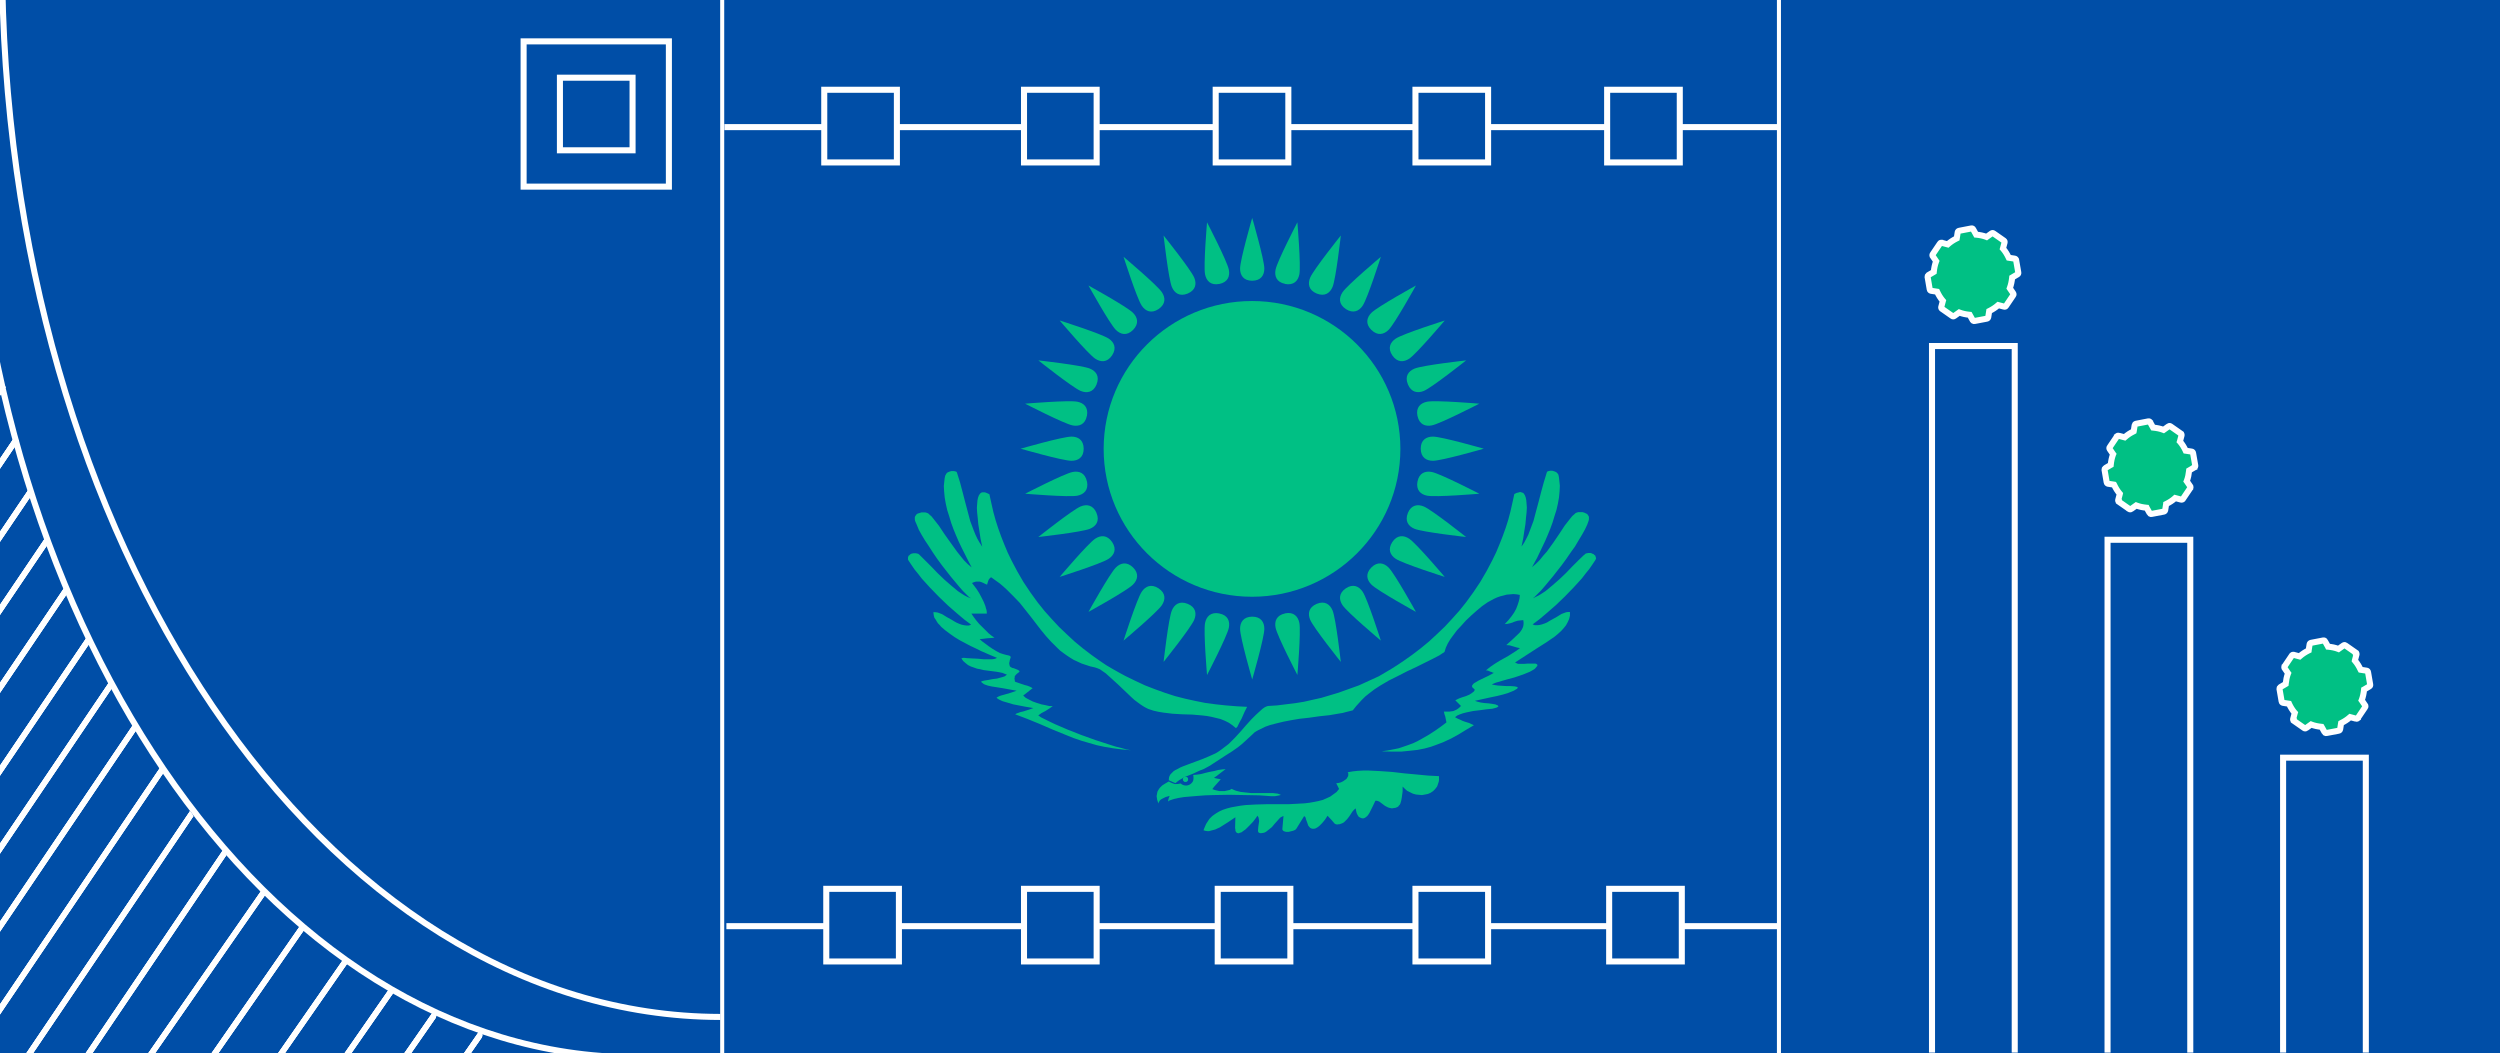 <svg width="1239" height="522" viewBox="0 0 1239 522" fill="none" xmlns="http://www.w3.org/2000/svg">
<rect x="0" y="0" width="1239" height="522" fill="#808080" stroke="none"/>
<g clip-path="url(#clip0_3_107)">
<path d="M1239 0H0V522H1239V0Z" fill="#004EA7"/>
<path d="M1406.79 523.631H-164.657V-1.631H1406.79V523.631Z" stroke="#004EA7" stroke-width="1.25"/>
<g clip-path="url(#clip1_3_107)">
<line y1="-1.5" x2="102.967" y2="-1.5" transform="matrix(0.571 -0.821 -0.549 -0.836 90.912 541.966)" stroke="white" stroke-width="3"/>
<line y1="-1.5" x2="102.967" y2="-1.5" transform="matrix(0.571 -0.821 -0.549 -0.836 90.912 541.966)" stroke="white" stroke-width="3"/>
<line y1="-1.5" x2="102.967" y2="-1.5" transform="matrix(0.571 -0.821 -0.549 -0.836 90.912 541.966)" stroke="white" stroke-width="3"/>
<line y1="-1.5" x2="102.967" y2="-1.5" transform="matrix(0.571 -0.821 -0.549 -0.836 71.319 525.058)" stroke="white" stroke-width="3"/>
<line y1="-1.5" x2="102.967" y2="-1.5" transform="matrix(0.571 -0.821 -0.549 -0.836 71.319 525.058)" stroke="white" stroke-width="3"/>
<line y1="-1.5" x2="102.967" y2="-1.5" transform="matrix(0.571 -0.821 -0.549 -0.836 71.319 525.058)" stroke="white" stroke-width="3"/>
<line y1="-1.5" x2="265.313" y2="-1.5" transform="matrix(0.56 -0.828 -0.56 -0.828 -38.075 641)" stroke="white" stroke-width="3"/>
<line y1="-1.5" x2="265.313" y2="-1.5" transform="matrix(0.56 -0.828 -0.56 -0.828 -38.075 641)" stroke="white" stroke-width="3"/>
<line y1="-1.5" x2="265.313" y2="-1.5" transform="matrix(0.56 -0.828 -0.56 -0.828 -38.075 641)" stroke="white" stroke-width="3"/>
<line y1="-1.5" x2="265.313" y2="-1.5" transform="matrix(0.56 -0.828 -0.56 -0.828 -54.403 621.676)" stroke="white" stroke-width="3"/>
<line y1="-1.5" x2="265.313" y2="-1.5" transform="matrix(0.56 -0.828 -0.56 -0.828 -54.403 621.676)" stroke="white" stroke-width="3"/>
<line y1="-1.5" x2="265.313" y2="-1.5" transform="matrix(0.56 -0.828 -0.56 -0.828 -54.403 621.676)" stroke="white" stroke-width="3"/>
<line y1="-1.5" x2="265.313" y2="-1.5" transform="matrix(0.56 -0.828 -0.56 -0.828 -69.097 599.937)" stroke="white" stroke-width="3"/>
<line y1="-1.5" x2="265.313" y2="-1.5" transform="matrix(0.56 -0.828 -0.56 -0.828 -69.097 599.937)" stroke="white" stroke-width="3"/>
<line y1="-1.5" x2="265.313" y2="-1.5" transform="matrix(0.56 -0.828 -0.56 -0.828 -69.097 599.937)" stroke="white" stroke-width="3"/>
<line y1="-1.5" x2="265.313" y2="-1.5" transform="matrix(0.56 -0.828 -0.56 -0.828 -82.159 578.198)" stroke="white" stroke-width="3"/>
<line y1="-1.5" x2="265.313" y2="-1.5" transform="matrix(0.56 -0.828 -0.56 -0.828 -82.159 578.198)" stroke="white" stroke-width="3"/>
<line y1="-1.5" x2="265.313" y2="-1.5" transform="matrix(0.56 -0.828 -0.56 -0.828 -82.159 578.198)" stroke="white" stroke-width="3"/>
<line y1="-1.5" x2="265.313" y2="-1.5" transform="matrix(0.56 -0.828 -0.56 -0.828 -93.588 556.459)" stroke="white" stroke-width="3"/>
<line y1="-1.5" x2="265.313" y2="-1.5" transform="matrix(0.56 -0.828 -0.56 -0.828 -93.588 556.459)" stroke="white" stroke-width="3"/>
<line y1="-1.5" x2="265.313" y2="-1.5" transform="matrix(0.56 -0.828 -0.56 -0.828 -93.588 556.459)" stroke="white" stroke-width="3"/>
<line y1="-1.5" x2="265.313" y2="-1.5" transform="matrix(0.56 -0.828 -0.56 -0.828 -105.018 534.72)" stroke="white" stroke-width="3"/>
<line y1="-1.5" x2="265.313" y2="-1.5" transform="matrix(0.56 -0.828 -0.56 -0.828 -105.018 534.72)" stroke="white" stroke-width="3"/>
<line y1="-1.5" x2="265.313" y2="-1.5" transform="matrix(0.56 -0.828 -0.56 -0.828 -105.018 534.72)" stroke="white" stroke-width="3"/>
<line y1="-1.5" x2="265.313" y2="-1.5" transform="matrix(0.56 -0.828 -0.56 -0.828 -116.447 510.566)" stroke="white" stroke-width="3"/>
<line y1="-1.5" x2="265.313" y2="-1.5" transform="matrix(0.56 -0.828 -0.56 -0.828 -116.447 510.566)" stroke="white" stroke-width="3"/>
<line y1="-1.5" x2="265.313" y2="-1.5" transform="matrix(0.56 -0.828 -0.56 -0.828 -116.447 510.566)" stroke="white" stroke-width="3"/>
<line y1="-1.5" x2="265.313" y2="-1.5" transform="matrix(0.56 -0.828 -0.56 -0.828 -126.243 486.41)" stroke="white" stroke-width="3"/>
<line y1="-1.5" x2="265.313" y2="-1.5" transform="matrix(0.56 -0.828 -0.56 -0.828 -126.243 486.41)" stroke="white" stroke-width="3"/>
<line y1="-1.5" x2="265.313" y2="-1.5" transform="matrix(0.56 -0.828 -0.56 -0.828 -126.243 486.41)" stroke="white" stroke-width="3"/>
<line y1="-1.5" x2="265.313" y2="-1.5" transform="matrix(0.56 -0.828 -0.56 -0.828 -134.407 462.256)" stroke="white" stroke-width="3"/>
<line y1="-1.5" x2="265.313" y2="-1.5" transform="matrix(0.56 -0.828 -0.56 -0.828 -134.407 462.256)" stroke="white" stroke-width="3"/>
<line y1="-1.5" x2="265.313" y2="-1.5" transform="matrix(0.56 -0.828 -0.56 -0.828 -134.407 462.256)" stroke="white" stroke-width="3"/>
<line y1="-1.5" x2="265.313" y2="-1.5" transform="matrix(0.56 -0.828 -0.56 -0.828 -140.938 435.686)" stroke="white" stroke-width="3"/>
<line y1="-1.5" x2="265.313" y2="-1.5" transform="matrix(0.56 -0.828 -0.56 -0.828 -140.938 435.686)" stroke="white" stroke-width="3"/>
<line y1="-1.5" x2="265.313" y2="-1.5" transform="matrix(0.56 -0.828 -0.56 -0.828 -140.938 435.686)" stroke="white" stroke-width="3"/>
<line y1="-1.5" x2="265.313" y2="-1.5" transform="matrix(0.56 -0.828 -0.56 -0.828 -147.469 409.117)" stroke="white" stroke-width="3"/>
<line y1="-1.5" x2="265.313" y2="-1.5" transform="matrix(0.56 -0.828 -0.56 -0.828 -147.469 409.117)" stroke="white" stroke-width="3"/>
<line y1="-1.5" x2="265.313" y2="-1.5" transform="matrix(0.56 -0.828 -0.56 -0.828 -147.469 409.117)" stroke="white" stroke-width="3"/>
<line y1="-1.5" x2="102.967" y2="-1.5" transform="matrix(0.571 -0.821 -0.549 -0.836 112.138 558.874)" stroke="white" stroke-width="3"/>
<line y1="-1.5" x2="102.967" y2="-1.5" transform="matrix(0.571 -0.821 -0.549 -0.836 112.138 558.874)" stroke="white" stroke-width="3"/>
<line y1="-1.5" x2="102.967" y2="-1.5" transform="matrix(0.571 -0.821 -0.549 -0.836 112.138 558.874)" stroke="white" stroke-width="3"/>
<line x1="1.5" y1="-1.5" x2="101.467" y2="-1.5" transform="matrix(0.571 -0.821 -0.549 -0.836 134.996 573.368)" stroke="white" stroke-width="3" stroke-linecap="round"/>
<line x1="1.5" y1="-1.5" x2="101.467" y2="-1.5" transform="matrix(0.571 -0.821 -0.549 -0.836 134.996 573.368)" stroke="white" stroke-width="3" stroke-linecap="round"/>
<line x1="1.5" y1="-1.5" x2="101.467" y2="-1.5" transform="matrix(0.571 -0.821 -0.549 -0.836 134.996 573.368)" stroke="white" stroke-width="3" stroke-linecap="round"/>
<line x1="1.5" y1="-1.5" x2="101.467" y2="-1.5" transform="matrix(0.571 -0.821 -0.549 -0.836 156.222 585.444)" stroke="white" stroke-width="3" stroke-linecap="round"/>
<line x1="1.5" y1="-1.5" x2="101.467" y2="-1.5" transform="matrix(0.571 -0.821 -0.549 -0.836 156.222 585.444)" stroke="white" stroke-width="3" stroke-linecap="round"/>
<line x1="1.5" y1="-1.5" x2="101.467" y2="-1.5" transform="matrix(0.571 -0.821 -0.549 -0.836 156.222 585.444)" stroke="white" stroke-width="3" stroke-linecap="round"/>
<line x1="1.5" y1="-1.5" x2="101.467" y2="-1.5" transform="matrix(0.571 -0.821 -0.549 -0.836 179.08 595.106)" stroke="white" stroke-width="3" stroke-linecap="round"/>
<line x1="1.5" y1="-1.5" x2="101.467" y2="-1.5" transform="matrix(0.571 -0.821 -0.549 -0.836 179.08 595.106)" stroke="white" stroke-width="3" stroke-linecap="round"/>
<line x1="1.5" y1="-1.5" x2="101.467" y2="-1.5" transform="matrix(0.571 -0.821 -0.549 -0.836 179.08 595.106)" stroke="white" stroke-width="3" stroke-linecap="round"/>
<path d="M-16 37C-15.793 305.865 132.26 523.696 315 524" stroke="white" stroke-width="3" stroke-linecap="square"/>
<path d="M1 -21C1.222 268.844 160.458 503.672 357 504" stroke="white" stroke-width="3"/>
<rect x="331.5" y="20.5" width="72" height="72" transform="rotate(90 331.5 20.5)" fill="#004EA7" stroke="white" stroke-width="3"/>
<rect x="313.5" y="38.5" width="36" height="36" transform="rotate(90 313.5 38.5)" fill="#004EA7" stroke="white" stroke-width="3"/>
</g>
<g clip-path="url(#clip2_3_107)">
<path d="M359 63L881 63" stroke="white" stroke-width="3"/>
<rect x="832.5" y="44.5" width="36" height="36" transform="rotate(90 832.5 44.5)" fill="#004EA7" stroke="white" stroke-width="3"/>
<rect x="737.5" y="44.5" width="36" height="36" transform="rotate(90 737.5 44.5)" fill="#004EA7" stroke="white" stroke-width="3"/>
<rect x="543.5" y="44.5" width="36" height="36" transform="rotate(90 543.5 44.5)" fill="#004EA7" stroke="white" stroke-width="3"/>
<rect x="638.5" y="44.5" width="36" height="36" transform="rotate(90 638.5 44.5)" fill="#004EA7" stroke="white" stroke-width="3"/>
<rect x="444.5" y="44.5" width="36" height="36" transform="rotate(90 444.5 44.5)" fill="#004EA7" stroke="white" stroke-width="3"/>
<path d="M360 459L882 459" stroke="white" stroke-width="3"/>
<rect x="833.5" y="440.5" width="36" height="36" transform="rotate(90 833.5 440.5)" fill="#004EA7" stroke="white" stroke-width="3"/>
<rect x="639.5" y="440.5" width="36" height="36" transform="rotate(90 639.5 440.5)" fill="#004EA7" stroke="white" stroke-width="3"/>
<rect x="445.5" y="440.5" width="36" height="36" transform="rotate(90 445.5 440.5)" fill="#004EA7" stroke="white" stroke-width="3"/>
<rect x="543.5" y="440.5" width="36" height="36" transform="rotate(90 543.5 440.5)" fill="#004EA7" stroke="white" stroke-width="3"/>
<rect x="737.5" y="440.5" width="36" height="36" transform="rotate(90 737.5 440.5)" fill="#004EA7" stroke="white" stroke-width="3"/>
<g clip-path="url(#clip3_3_107)">
<path d="M636.894 140.738C641.19 141.534 643.326 139.181 643.966 135.978C644.813 131.708 642.982 110.179 642.982 110.179C642.982 110.179 633.031 129.35 632.178 133.598C631.539 136.801 632.599 139.845 636.889 140.679L636.894 140.738Z" fill="#00C084"/>
<path d="M652.556 145.477C656.611 147.111 659.169 145.199 660.425 142.182C662.098 138.162 664.508 116.709 664.508 116.709C664.508 116.709 650.993 133.598 649.321 137.601C648.07 140.619 648.518 143.81 652.556 145.477Z" fill="#00C084"/>
<path d="M666.994 153.167C670.655 155.542 673.552 154.186 675.355 151.468C677.787 147.846 684.35 127.275 684.35 127.275C684.35 127.275 667.792 141.223 665.366 144.818C663.546 147.541 663.36 150.749 667.005 153.167H666.994Z" fill="#00C084"/>
<path d="M679.65 163.515C682.776 166.56 685.869 165.787 688.186 163.477C691.274 160.4 701.739 141.501 701.739 141.501C701.739 141.501 682.798 151.931 679.689 155.014C677.372 157.323 676.557 160.46 679.65 163.515V163.515Z" fill="#00C084"/>
<path d="M690.033 176.129C692.509 179.724 695.689 179.566 698.416 177.763C702.045 175.345 716.013 158.842 716.013 158.842C716.013 158.842 695.372 165.378 691.738 167.807C689.006 169.621 687.607 172.524 690.033 176.14V176.129Z" fill="#00C084"/>
<path d="M697.755 190.524C699.476 194.522 702.624 194.99 705.652 193.743C709.69 192.076 726.62 178.607 726.62 178.607C726.62 178.607 705.094 181.009 701.056 182.676C698.028 183.929 696.083 186.488 697.777 190.524H697.755Z" fill="#00C084"/>
<path d="M702.504 206.134C703.411 210.398 706.411 211.466 709.608 210.829C713.892 209.979 733.134 200.061 733.134 200.061C733.134 200.061 711.548 198.236 707.264 199.086C704.05 199.723 701.635 201.864 702.488 206.134H702.504Z" fill="#00C084"/>
<path d="M704.111 222.375C704.165 226.732 706.898 228.366 710.171 228.366C714.543 228.366 735.353 222.375 735.353 222.375C735.353 222.375 714.543 216.384 710.171 216.384C706.892 216.384 704.111 218.018 704.111 222.375Z" fill="#00C084"/>
<path d="M702.504 238.616C701.706 242.897 704.067 245.027 707.28 245.664C711.565 246.514 733.15 244.689 733.15 244.689C733.15 244.689 713.909 234.771 709.625 233.921C706.411 233.284 703.356 234.341 702.52 238.616H702.504Z" fill="#00C084"/>
<path d="M697.755 254.226C696.116 258.272 698.028 260.821 701.034 262.074C705.072 263.741 726.598 266.142 726.598 266.142C726.598 266.142 709.657 252.673 705.63 251.007C702.602 249.76 699.405 250.206 697.733 254.226H697.755Z" fill="#00C084"/>
<path d="M690.033 268.621C687.651 272.27 689.011 275.156 691.738 276.954C695.372 279.372 716.013 285.918 716.013 285.918C716.013 285.918 702.045 269.416 698.416 266.998C695.684 265.184 692.46 264.999 690.033 268.632V268.621Z" fill="#00C084"/>
<path d="M679.65 281.235C676.596 284.35 677.372 287.427 679.689 289.736C682.776 292.819 701.739 303.249 701.739 303.249C701.739 303.249 691.274 284.35 688.186 281.273C685.869 278.963 682.722 278.152 679.65 281.235Z" fill="#00C084"/>
<path d="M666.994 291.583C663.387 294.05 663.546 297.22 665.355 299.932C667.781 303.554 684.339 317.475 684.339 317.475C684.339 317.475 677.781 296.904 675.344 293.282C673.524 290.559 670.617 289.165 666.983 291.583H666.994Z" fill="#00C084"/>
<path d="M652.556 299.273C648.54 300.994 648.07 304.131 649.321 307.149C650.993 311.152 664.508 328.036 664.508 328.036C664.508 328.036 662.098 306.582 660.425 302.563C659.169 299.545 656.6 297.601 652.556 299.268V299.273Z" fill="#00C084"/>
<path d="M574.192 291.583C570.53 289.208 567.634 290.564 565.831 293.282C563.404 296.904 556.836 317.475 556.836 317.475C556.836 317.475 573.394 303.554 575.82 299.932C577.64 297.209 577.826 294.001 574.181 291.583H574.192Z" fill="#00C084"/>
<path d="M561.541 281.235C558.41 278.19 555.322 278.963 553.005 281.273C549.912 284.35 539.447 303.249 539.447 303.249C539.447 303.249 558.41 292.819 561.503 289.736C563.82 287.427 564.628 284.29 561.541 281.235Z" fill="#00C084"/>
<path d="M551.152 268.621C548.677 265.026 545.496 265.184 542.775 266.987C539.141 269.405 525.173 285.908 525.173 285.908C525.173 285.908 545.813 279.372 549.447 276.943C552.18 275.129 553.579 272.226 551.152 268.61V268.621Z" fill="#00C084"/>
<path d="M543.447 254.226C541.72 250.228 538.573 249.76 535.545 251.007C531.507 252.673 514.582 266.142 514.582 266.142C514.582 266.142 536.108 263.741 540.141 262.074C543.174 260.821 545.119 258.262 543.42 254.226H543.447Z" fill="#00C084"/>
<path d="M538.682 238.616C537.775 234.352 534.78 233.284 531.578 233.921C527.293 234.771 508.079 244.689 508.079 244.689C508.079 244.689 529.66 246.514 533.944 245.664C537.163 245.027 539.573 242.886 538.72 238.616H538.682Z" fill="#00C084"/>
<path d="M537.075 222.375C537.021 218.018 534.294 216.384 531.015 216.384C526.643 216.384 505.833 222.375 505.833 222.375C505.833 222.375 526.643 228.366 531.015 228.366C534.294 228.366 537.075 226.732 537.075 222.375Z" fill="#00C084"/>
<path d="M538.682 206.134C539.48 201.853 537.124 199.723 533.906 199.086C529.621 198.236 508.041 200.061 508.041 200.061C508.041 200.061 527.277 209.979 531.539 210.829C534.758 211.466 537.807 210.409 538.644 206.134H538.682Z" fill="#00C084"/>
<path d="M543.447 190.524C545.087 186.478 543.174 183.929 540.168 182.676C536.135 181.009 514.61 178.607 514.61 178.607C514.61 178.607 531.55 192.076 535.572 193.743C538.6 194.99 541.802 194.544 543.474 190.524H543.447Z" fill="#00C084"/>
<path d="M551.152 176.129C553.535 172.48 552.174 169.594 549.447 167.796C545.813 165.378 525.173 158.832 525.173 158.832C525.173 158.832 539.141 175.334 542.775 177.752C545.507 179.566 548.726 179.751 551.152 176.119V176.129Z" fill="#00C084"/>
<path d="M561.541 163.515C564.59 160.4 563.82 157.323 561.503 155.014C558.41 151.931 539.447 141.501 539.447 141.501C539.447 141.501 549.912 160.4 553.005 163.477C555.322 165.787 558.47 166.598 561.541 163.515Z" fill="#00C084"/>
<path d="M620.5 295.749C661.108 295.749 694.028 262.94 694.028 222.468C694.028 181.995 661.108 149.186 620.5 149.186C579.892 149.186 546.972 181.995 546.972 222.468C546.972 262.94 579.892 295.749 620.5 295.749Z" fill="#00C084"/>
<path d="M620.593 139.137C624.965 139.083 626.604 136.365 626.604 133.097C626.604 128.74 620.593 108 620.593 108C620.593 108 614.582 128.74 614.582 133.097C614.582 136.365 616.221 139.137 620.593 139.137Z" fill="#00C084"/>
<path d="M636.894 304.012C632.615 304.916 631.544 307.906 632.184 311.092C633.036 315.362 642.987 334.512 642.987 334.512C642.987 334.512 644.818 313.004 643.966 308.734C643.326 305.531 641.179 303.124 636.894 303.973V304.012Z" fill="#00C084"/>
<path d="M620.593 305.613C616.221 305.667 614.582 308.385 614.582 311.653C614.582 316.01 620.593 336.75 620.593 336.75C620.593 336.75 626.604 316.01 626.604 311.653C626.604 308.385 624.965 305.613 620.593 305.613Z" fill="#00C084"/>
<path d="M604.302 304.012C600.002 303.216 597.865 305.569 597.226 308.772C596.373 313.042 598.204 334.55 598.204 334.55C598.204 334.55 608.161 315.378 609.013 311.13C609.647 307.928 608.587 304.883 604.302 304.05V304.012Z" fill="#00C084"/>
<path d="M588.635 299.273C584.575 297.639 582.017 299.551 580.76 302.568C579.088 306.588 576.678 328.041 576.678 328.041C576.678 328.041 590.193 311.157 591.865 307.149C593.116 304.131 592.668 300.94 588.635 299.273V299.273Z" fill="#00C084"/>
<path d="M574.192 153.167C577.798 150.7 577.64 147.53 575.831 144.818C573.394 141.223 556.836 127.275 556.836 127.275C556.836 127.275 563.393 147.846 565.831 151.468C567.65 154.191 570.563 155.585 574.192 153.167V153.167Z" fill="#00C084"/>
<path d="M588.635 145.477C592.652 143.756 593.116 140.619 591.865 137.601C590.193 133.598 576.678 116.714 576.678 116.714C576.678 116.714 579.088 138.168 580.76 142.187C582.017 145.205 584.586 147.149 588.635 145.482V145.477Z" fill="#00C084"/>
<path d="M604.302 140.739C608.576 139.834 609.647 136.844 609.013 133.658C608.161 129.372 598.204 110.179 598.204 110.179C598.204 110.179 596.373 131.687 597.226 135.957C597.865 139.159 600.013 141.566 604.302 140.717V140.739Z" fill="#00C084"/>
<path fill-rule="evenodd" clip-rule="evenodd" d="M618.035 350.366L616.762 352.893L615.352 356.128L614.489 357.642L613.784 359.048L613.237 360.175L612.532 360.878L610.838 359.472L609.024 358.209L607.046 357.223L604.925 356.357L602.669 355.812L600.412 355.268L598.155 354.848L595.761 354.565L590.843 354.146L585.925 354.004L581.132 353.721L576.624 353.176L574.082 352.757L571.689 352.212L570.421 351.793L569.148 351.374L568.022 350.829L567.033 350.284L565.486 349.304L563.934 348.177L562.24 346.913L560.694 345.508L557.448 342.42L554.207 339.326L550.967 336.38L548.005 333.705L546.595 332.725L545.185 331.739L543.917 331.195L542.649 330.775L540.25 330.231L538.135 329.533L536.021 328.831L533.906 327.845L532.075 327.001L530.244 325.879L528.55 324.752L526.998 323.63L525.31 322.366L523.867 320.955L522.457 319.55L521.042 318.167L518.364 315.215L515.828 312.127L510.752 305.52L505.396 298.777L502.292 295.548L499.052 292.313L497.221 290.63L495.385 289.083L493.412 287.678L491.297 286.131L490.876 286.272L490.45 286.697L490.029 287.242L489.745 287.945L489.346 289.224L489.204 289.769L488.22 289.35L487.373 288.925L486.384 288.506L485.521 288.239H483.69L482.706 288.522L481.717 288.941L482.706 290.205L483.974 291.893L485.242 293.859L486.368 295.967L487.499 298.217L488.341 300.324L488.625 301.446L488.909 302.29L489.046 303.271V304.115H481.433L482.564 305.803L483.832 307.486L485.242 309.175L486.794 310.722L488.341 312.241L489.893 313.81L491.445 315.073L492.855 316.054L491.303 316.195L489.188 316.337L487.073 316.615L485.521 316.762L486.789 317.884L488.335 319.011L490.029 320.275L491.86 321.538L493.718 322.66L495.549 323.646L497.243 324.191L498.789 324.61L499.494 324.752L500.041 324.893L500.461 325.035L500.74 325.312L500.882 325.454V325.999L500.74 326.282L500.461 327.126L500.319 327.97L500.177 328.515V328.934L500.319 329.637L500.461 330.182L500.74 330.465L501.166 330.743L501.713 331.026L502.418 331.167L503.123 331.445L503.828 331.728L504.533 332.012L505.079 332.431L505.221 332.573V332.937L505.079 333.079L504.533 333.504L503.986 333.923L503.44 334.468L502.893 335.171V335.715L502.757 336.26L502.893 336.957L503.008 337.839L505.407 338.683L507.943 339.528L509.068 339.805L510.2 340.23L511.047 340.65L511.752 341.074L507.096 344.724L508.363 345.851L509.915 346.69L511.888 347.676L513.861 348.378L516.118 349.081L518.233 349.5L520.069 349.925H521.758L520.206 351.047L518.233 352.31L516.123 353.432L514.571 354.554L515.981 355.54L517.96 356.521L520.211 357.642L522.889 358.912L529.091 361.58L535.862 364.249L542.901 366.776L549.808 369.026L552.912 370.006L555.732 370.708L558.267 371.411L560.524 371.836L556.011 371.411L551.786 370.866L547.557 370.164L543.606 369.325L539.66 368.198L535.835 367.076L532.168 365.812L528.643 364.407L521.736 361.597L515.249 358.786L512.151 357.523L509.047 356.259L506.09 355.132L503.128 354.01L503.833 353.585L504.68 353.307L505.806 352.882L507.074 352.605L509.751 351.76L512.151 350.916L507.926 350.197L502.145 349.075L499.33 348.231L496.931 347.528L495.953 347.098L495.111 346.673L494.407 346.254L493.98 345.835V345.693L494.122 345.551L494.543 345.41L494.969 345.132L496.095 344.707L497.647 344.288L501.03 343.302L503.85 342.322L496.942 341.069L491.587 340.225L489.614 339.8L488.062 339.255L487.515 338.978L486.969 338.553L486.548 338.275L486.231 337.839L486.652 337.562L487.92 337.278L489.751 336.995L491.865 336.576L494.122 336.298L496.095 335.753L497.084 335.476L497.931 335.192L498.478 334.773L499.024 334.348L497.898 333.929L496.8 333.482L495.39 333.199L493.98 332.937L490.74 332.518L487.499 332.099L485.805 331.674L484.253 331.396L482.706 330.852L481.154 330.307L479.745 329.604L478.477 328.58L477.324 327.578L476.482 326.315L476.761 326.173L477.307 326.031H478.012L479.143 326.173L481.679 326.315L484.499 326.456L487.597 326.734H491.587L492.712 326.598L493.559 326.315L494.106 326.031L490.723 324.626L486.215 322.66L483.674 321.397L480.996 320.133L478.318 318.728L475.684 317.323L473.149 315.776L470.75 314.093L468.493 312.404L466.52 310.722L465.673 309.736L464.831 308.892L464.285 308.053L463.738 307.067L463.115 306.25L462.831 305.27L462.695 304.425L462.569 303.412H463.553L464.684 303.554L465.81 303.973L466.935 304.398L469.192 305.803L471.733 307.209L472.859 307.911L474.127 308.614L475.395 309.158L476.526 309.578L477.794 309.861L478.919 310.003H480.165L481.297 309.578L477.914 307.051L474.089 303.821L469.717 300.008L465.345 295.793L460.973 291.3L456.886 286.801L455.077 284.464L453.241 282.215L451.694 279.949L450.284 277.841L450 277.297V276.295L450.142 275.87L450.284 275.45L450.705 275.167L451.126 274.748L451.552 274.465L452.098 274.328L452.645 274.187H453.825L454.53 274.328L455.077 274.465L455.623 274.889L456.044 275.309L458.585 277.836L461.542 280.788L464.646 284.018L468.034 287.258L471.416 290.205L474.799 293.015L476.493 294.143L478.04 295.123L479.734 295.967L481.286 296.512L480.154 295.809L478.887 294.546L477.198 292.863L475.362 290.755L471.274 285.853L466.777 280.107L464.52 277.019L462.405 273.925L460.432 270.848L458.459 267.896L456.765 265.086L455.355 262.532L454.372 260.141L453.525 258.174L453.383 257.472V256.35L453.525 255.925L453.803 255.506L454.088 255.086L454.372 254.803L454.793 254.52L455.782 254.242L456.623 253.959H458.602L459.148 254.1L459.569 254.242L460.115 254.52L460.541 254.945L461.667 255.925L462.793 257.33L465.334 260.565L468.034 264.639L471.132 268.996L474.378 273.495L476.067 275.603L477.761 277.711L479.592 279.535L481.564 281.224L479.171 276.583L476.493 271.246L475.083 268.294L473.81 265.347L472.542 262.254L471.416 259.166L470.438 255.925L469.454 252.837L468.75 249.743L468.203 246.655L467.919 243.703L467.76 240.893L467.902 239.488L468.034 238.224L468.176 236.961L468.454 235.697L468.739 235.272L468.881 234.853L469.301 234.433L469.586 234.15L470.569 233.731L471.558 233.448H472.542L473.389 233.589L473.81 233.731L474.094 233.867L474.236 234.15L474.378 234.57L475.788 239.068L477.056 243.845L478.324 248.747L479.592 253.523L480.87 258.321L482.564 262.815L483.411 264.922L484.395 267.03L485.521 268.991L486.789 270.957L485.942 266.883L485.395 263.234L484.849 259.863L484.564 256.769L484.28 254.1L484.144 251.709L484.28 249.743L484.422 248.06L484.707 246.655L485.127 245.528L485.412 245.108L485.69 244.689L485.974 244.406L486.395 244.123L486.821 243.986H488.089L489.215 244.406L490.346 244.95L491.33 249.449L492.319 253.806L493.445 257.88L494.713 261.818L496.122 265.75L497.674 269.683L499.368 273.757L501.341 277.831L502.751 280.505L504.161 283.173L505.708 285.842L507.26 288.511L508.954 291.038L510.642 293.571L512.478 296.098L514.309 298.625L517.692 302.841L521.217 306.773L524.883 310.711L528.709 314.36L532.654 318.014L536.742 321.386L540.972 324.615L545.343 327.709L548.256 329.67L551.355 331.494L554.595 333.324L557.699 335.007L562.617 337.398L567.41 339.647L572.487 341.614L577.558 343.438L582.351 344.985L587.269 346.249L592.346 347.371L597.264 348.356L602.477 349.059L607.554 349.604L612.767 350.023L617.986 350.306" fill="#00C084"/>
<path fill-rule="evenodd" clip-rule="evenodd" d="M630.883 393.05L633.282 393.333L634.408 393.752L634.686 393.894V394.036H634.408L634.124 394.172L631.872 394.597H630.036L624.118 394.172L616.926 394.036L609.172 393.894L601.138 394.036L597.313 394.172L593.488 394.455L590.105 394.738L586.864 395.016L584.187 395.441L581.788 395.985L580.941 396.263L580.099 396.546L579.394 396.824L578.848 397.249L579.132 395.844L579.678 394.439L578.695 394.722L577.706 395L576.859 395.424L576.012 395.844L575.307 396.263L574.76 396.808L574.339 397.51L574.197 398.213L573.776 397.233L573.492 396.388L573.35 395.408L573.214 394.564L573.35 393.861L573.492 393.017L573.634 392.314L574.055 391.612L574.339 391.067L574.886 390.365L575.432 389.82L575.979 389.275L577.531 388.29L579.225 387.304C580.155 387.845 581.148 388.271 582.181 388.573C583.178 388.656 584.181 388.561 585.143 388.29C585.518 388.639 585.961 388.91 586.443 389.085C586.926 389.261 587.439 389.338 587.952 389.311C588.465 389.285 588.968 389.156 589.43 388.931C589.892 388.707 590.303 388.393 590.641 388.006C590.953 387.686 591.193 387.304 591.346 386.884C591.559 385.96 591.559 384.999 591.346 384.074L593.04 383.932L595.012 383.655L597.127 383.11L599.384 382.565L601.636 382.146L603.751 381.601L605.723 381.318L607.417 381.177L606.712 381.721L605.018 382.985L603.046 384.526L601.636 385.512L603.472 385.931L605.018 386.214L603.893 387.478L602.767 388.742L601.636 390.005L600.827 391.084L601.958 391.503L603.084 391.786L604.352 392.064H606.893L608.161 391.786L609.428 391.503L610.418 390.958L611.543 391.503L612.669 391.928L613.8 392.206L614.926 392.489L617.462 392.766L620.145 393.05H630.883" fill="#00C084"/>
<path fill-rule="evenodd" clip-rule="evenodd" d="M587.586 385.043L588.007 385.18L588.427 385.321L588.57 385.746L588.712 386.165L588.57 386.585L588.427 387.01L588.007 387.287H587.018L586.739 387.01L586.455 386.585L586.318 386.165L586.455 385.746L586.739 385.321L587.018 385.18L587.564 385.043" fill="#00C084"/>
<path fill-rule="evenodd" clip-rule="evenodd" d="M587.444 385.604L587.722 385.746L587.865 386.024L587.712 386.313L587.433 386.454L587.165 386.313L587.023 386.029L587.165 385.768L587.449 385.626" fill="#00C084"/>
<path d="M587.537 387.538C587.28 387.539 587.029 387.464 586.815 387.323C586.601 387.181 586.434 386.98 586.336 386.744C586.237 386.508 586.211 386.248 586.261 385.997C586.31 385.746 586.434 385.515 586.615 385.334C586.797 385.154 587.028 385.031 587.28 384.981C587.532 384.931 587.792 384.957 588.029 385.056C588.266 385.154 588.468 385.32 588.61 385.533C588.752 385.747 588.827 385.997 588.826 386.253C588.825 386.593 588.689 386.919 588.447 387.16C588.205 387.401 587.878 387.537 587.537 387.538Z" fill="#00C084"/>
<path fill-rule="evenodd" clip-rule="evenodd" d="M692.635 399.929L691.645 400.348L690.656 400.49L689.815 400.631L689.083 400.473L688.378 400.332L687.673 400.054L687.126 399.771L686.405 399.384L685.274 398.54L684.148 397.696L683.601 397.276L682.896 396.993L682.35 396.851H681.645L680.377 399.526L678.689 402.897L678.142 403.736L677.596 404.438L677.049 404.863L676.503 405.282L675.798 405.566H674.983L674.279 405.282L673.431 404.863L673.153 404.438L672.869 404.019L672.59 403.474L672.306 402.772L672.022 401.508L671.869 400.637L671.022 401.339L670.175 402.325L669.47 403.447L668.623 404.711L667.639 405.974L666.65 406.96L666.103 407.505L665.398 407.924L664.693 408.207L663.846 408.49H663.426L662.721 408.626L662.016 408.49L661.469 408.207L659.775 406.241L657.928 404.286L656.66 406.252L655.25 407.935L654.545 408.643L653.835 409.345L653.13 409.89L652.425 410.315L651.879 410.593L651.174 410.734H650.469L649.922 410.593L649.376 410.315L648.955 409.89L648.37 409.187L648.086 408.343L647.802 407.499L647.255 406.094L647.119 405.391L646.835 404.847L646.55 404.563H646.272L642.446 410.745L641.9 411.29L640.911 411.715L639.785 411.992L638.659 412.276H637.392L636.402 411.992L636.118 411.856L635.697 411.431L635.555 411.154V410.609L636.102 404.427L635.681 404.569L635.135 404.852L634.588 405.13L634.042 405.675L632.916 406.938L631.648 408.343L630.38 409.885L628.828 411.154L628.123 411.698L627.418 412.243L626.571 412.662L625.866 412.804L624.883 412.946L624.178 412.804L623.894 412.662L623.615 412.385L623.473 411.96V411.54L623.615 409.716L623.894 407.886L624.036 406.905L623.894 406.061L623.752 405.217L623.205 404.237L622.358 405.5L620.948 407.325L619.161 409.187L617.33 411.012L616.341 411.715L615.352 412.455L614.511 412.733L613.806 413.016L613.522 412.875H613.101L612.817 412.597L612.674 412.455L612.396 412.031L612.254 411.611V411.067L612.112 410.364L612.254 405.026L608.729 407.412L604.499 410.081L603.516 410.506L602.384 411.05L601.401 411.328L600.27 411.611L599.286 411.894H598.297L597.313 411.753L596.466 411.47L596.887 410.348L597.313 409.362L597.734 408.381L598.28 407.537L598.827 406.693L599.373 405.849L600.078 405.146L600.778 404.444L602.33 403.322L604.166 402.2L605.997 401.356L608.111 400.653L610.226 400.108L612.62 399.683L615.019 399.264L617.412 398.981L622.631 398.703L627.987 398.561H638.703L641.381 398.42L643.916 398.278L646.452 398.142L648.851 397.859L651.245 397.44L653.359 397.015L655.474 396.47L657.447 395.626L659.283 394.787L660.83 393.66L662.382 392.538L663.65 390.991L662.24 388.181L663.371 388.039L664.497 387.761L665.628 387.217L666.611 386.514L667.038 386.231L667.497 385.768L667.775 385.223L668.06 384.804L668.202 384.259V383.273L667.918 382.729L670.317 382.309L672.852 382.026L675.53 381.885H678.35L684.131 382.168L690.05 382.587L696.11 383.29L702.034 383.834L707.81 384.379L713.171 384.657V386.623L713.029 387.467L712.745 388.311L712.466 389.156L712.182 389.858L711.761 390.403L711.215 391.105L710.226 392.086L708.958 392.93L707.69 393.475L706.28 393.758L704.728 394.041L703.176 393.899L701.766 393.758L700.22 393.338L698.81 392.636L697.4 391.933L696.269 390.947L695.143 389.825V392.211L694.717 395.305L694.438 396.846L694.012 398.251L693.733 398.796L693.312 399.215L693.028 399.634L692.635 399.929ZM579.296 386.721L582.536 388.126L583.383 387.424L584.509 386.579L585.777 385.877L586.908 385.174L591.138 383.491L594.799 381.803L596.635 381.1L598.182 380.262L599.734 379.417L601.002 378.573L604.248 376.465L607.488 374.358L610.587 372.391L613.407 370.425L615.522 368.737L617.216 367.196L619.046 365.507L621.019 363.683L621.724 362.98L622.571 362.435L623.56 361.891L624.686 361.346L627.058 360.17L629.457 359.325L632.697 358.481L636.222 357.637L639.889 356.934L643.977 356.237L648.895 355.693L653.813 354.99L658.884 354.445L663.803 353.601L665.497 353.323L667.049 352.899L668.737 352.479L670.431 352.06L672.12 349.952L674.798 347L676.634 345.176L678.749 343.487L681.142 341.663L683.962 339.833L688.263 337.295L692.771 335.045L697.427 332.66L701.936 330.552L706.165 328.444L710.111 326.478L713.357 324.79L715.893 323.107L716.57 320.955L717.554 318.848L718.827 316.74L720.374 314.632L722.068 312.383L724.183 310.133L726.439 307.606L729.254 304.937L731.795 302.688L734.473 300.444L735.883 299.458L737.292 298.472L738.844 297.634L740.391 296.79L741.943 296.087L743.495 295.542L745.184 295.117L746.736 294.698L748.43 294.557L749.976 294.415L751.67 294.557L753.222 294.84L753.08 296.523L752.659 298.211L752.113 299.894L751.408 301.724L750.424 303.549L749.156 305.373L747.583 307.339L745.752 309.305L747.162 309.164L748.43 308.881L749.413 308.603L750.402 308.178L751.249 307.9L752.233 307.617L753.501 307.475L754.933 307.339L755.075 308.32V309.305L754.933 310.286L754.654 311.13L754.228 311.974L753.681 312.818L753.135 313.521L752.43 314.224L749.468 317.028L746.512 319.703L748.2 319.839L750.031 320.383L751.867 320.928L753.277 321.206L751.583 322.475L749.61 323.738L747.637 325.002L745.38 326.266L743.123 327.529L740.872 328.934L738.538 330.53L736.424 332.213L737.413 332.355L738.681 332.899L739.227 333.041L739.773 333.324L740.2 333.466L740.621 333.324L737.801 334.871L734.276 336.554L732.587 337.398L731.177 338.242L730.472 338.662L730.046 339.081L729.768 339.506L729.483 339.925L729.625 340.47L729.904 340.895L730.451 341.314L730.871 341.739L730.729 342.284L730.451 342.703L729.904 343.122L729.358 343.547L728.155 344.299L726.467 345.001L724.773 345.546L723.221 346.091L722.095 346.635L721.248 347.06L724.068 349.87L723.079 350.851L722.095 351.553L721.248 351.978L720.264 352.398L718.286 352.681H715.587L715.871 353.944L716.291 355.208L716.576 356.613L716.854 358.018L714.461 359.843L711.499 361.951L708.258 364.058L704.591 366.166L702.471 367.337L700.356 368.339L698.099 369.167L695.7 370.006L693.181 370.85L690.503 371.395L687.684 371.939L684.722 372.359L689.935 372.5H694.449L698.679 372.076L702.504 371.656L706.029 370.954L709.133 370.109L712.231 368.987L715.193 367.865L719.139 366.035L722.964 363.928L726.625 361.684L730.451 359.434L728.155 358.345L725.898 357.642L724.773 357.223L723.647 356.678L722.374 356.134L721.106 355.431L722.237 354.587L723.505 354.042L725.057 353.498L726.746 353.073L730.128 352.37L733.653 351.951L736.757 351.526L739.577 351.248L740.702 350.965L741.686 350.687L742.233 350.404L742.653 349.985L742.511 349.843L742.233 349.56L741.806 349.424L741.26 349.141L739.708 348.857L737.735 348.58L735.762 348.438L733.79 348.155L732.096 347.735L730.97 347.316L734.795 346.472L738.62 345.628L742.003 344.925L744.823 344.222L747.222 343.52L749.331 342.676L750.32 342.256L751.025 341.837L751.73 341.412L752.277 340.867L752.135 340.726L751.856 340.448L751.31 340.307L750.605 340.165L748.768 340.023H746.654L744.402 339.882L742.287 339.746L740.451 339.462L739.325 339.179L740.314 338.76L741.298 338.34L744.681 337.355L747.643 336.51L750.32 335.808L752.856 334.969L755.479 334.027L758.157 332.937L759.425 332.235L760.55 331.532L760.971 331.113L761.397 330.568L761.818 330.143L761.96 329.724L761.818 329.305L761.397 329.022L760.971 328.88H757.026L755.195 329.022H752.659L751.954 328.88L751.408 328.602L750.861 328.319L756.501 324.664L761.714 321.293L766.37 318.346L770.458 315.536L772.147 314.131L773.699 312.726L774.966 311.321L776.098 309.915L776.939 308.369L777.644 306.822L778.07 305.139V303.309H777.081L776.098 303.451L774.966 303.875L773.841 304.295L771.584 305.7L769.141 307.067L767.868 307.77L766.742 308.472L765.474 309.017L764.206 309.442L763.075 309.719L761.949 309.861H760.682L759.556 309.442L762.939 306.909L766.764 303.679L771.136 299.867L775.507 295.657L779.879 291.158L783.967 286.665L785.803 284.274L787.634 282.024L789.186 279.78L790.596 277.673L790.874 277.128L791.016 276.709L790.874 276.164L790.732 275.745L790.596 275.32L790.169 275.042L789.749 274.617L789.322 274.476L788.776 274.198L788.229 274.056H787.104L786.557 274.198L785.852 274.339L785.426 274.759L784.879 275.178L782.256 277.705L779.3 280.652L776.196 283.887L772.813 287.117L769.431 290.069L766.048 292.879L764.359 294.001L762.807 294.987L761.113 295.826L759.703 296.528L760.692 295.689L761.96 294.42L763.654 292.737L765.485 290.63L769.573 285.728L774.087 279.966L776.338 276.877L778.453 273.784L780.568 270.837L782.398 267.744L784.093 264.933L785.502 262.406L786.628 260.015L787.333 258.049L787.475 257.346V256.225L787.333 255.805L787.054 255.38L786.77 254.961L786.492 254.678L786.082 254.509L785.235 254.09L784.251 253.806H782.256L781.71 253.948L781.289 254.09L780.743 254.373L780.322 254.792L779.191 255.778L778.065 257.178L775.524 260.413L772.846 264.487L769.89 268.844L766.644 273.337L764.769 275.456L763.075 277.564L761.244 279.388L759.272 281.077L761.807 276.436L764.348 271.099L765.758 268.152L767.026 265.2L768.294 262.107L769.42 259.019L770.409 255.789L771.392 252.695L772.097 249.607L772.644 246.514L772.923 243.562L773.065 240.751L772.923 239.346L772.781 238.082L772.644 236.819L772.42 235.555L772.278 235.136L771.999 234.711L771.573 234.292L771.294 234.009L770.305 233.589L769.316 233.306H768.332L767.485 233.448L767.206 233.589L766.78 233.731L766.638 234.009L766.502 234.433L765.092 239.068L763.818 243.703L762.551 248.605L761.255 253.42L759.988 258.196L758.293 262.695L757.452 264.939L756.463 266.905L755.337 269.013L754.064 270.848L754.911 266.774L755.457 263.12L756.004 259.748L756.282 256.655L756.567 253.986L756.709 251.601L756.567 249.634L756.425 247.946L756.14 246.541L755.72 245.419L755.435 244.994L755.157 244.575L754.873 244.291L754.452 244.15L754.026 244.014L753.605 243.872H753.184L752.758 244.014L751.632 244.291L750.506 244.836L749.517 249.335L748.528 253.692L747.44 257.777L746.189 261.687L744.779 265.62L743.227 269.557L741.539 273.631L739.566 277.705L738.156 280.374L736.746 283.043L735.194 285.712L733.642 288.38L731.953 290.907L730.259 293.44L728.429 295.967L726.593 298.494L723.21 302.71L719.685 306.648L716.024 310.58L712.198 314.234L708.253 317.884L704.165 321.255L699.935 324.49L695.564 327.578L692.635 329.544L689.531 331.511L686.432 333.341L683.328 335.165L678.41 337.414L673.492 339.664L668.42 341.488L663.344 343.313L659.114 344.577L654.884 345.846L650.512 346.826L646.141 347.812L641.769 348.514L637.26 349.059L632.889 349.604L628.38 349.887L627.954 350.023L627.533 350.165L626.686 350.589L625.702 351.292L624.293 352.556L622.456 354.238L620.205 356.488L617.522 359.44L614.986 362.392L612.024 365.622L610.478 367.168L608.926 368.71L607.09 370.115L605.199 371.553L603.789 372.538L602.379 373.383L600.827 374.085L599.28 374.788L595.909 376.193L592.526 377.457L589.138 378.72L586.181 379.842L584.914 380.387L583.64 381.089L582.515 381.634L581.668 382.179L580.82 383.017L580.121 383.72L579.695 384.423L579.416 385.125L579.274 386.111V386.656" fill="#00C084"/>
<path d="M587.433 386.569C587.325 386.569 587.219 386.537 587.129 386.477C587.039 386.417 586.969 386.332 586.928 386.232C586.887 386.133 586.876 386.023 586.897 385.918C586.918 385.812 586.97 385.715 587.046 385.639C587.123 385.563 587.22 385.511 587.326 385.49C587.432 385.469 587.542 385.479 587.642 385.521C587.742 385.562 587.827 385.632 587.887 385.721C587.947 385.811 587.979 385.916 587.979 386.024C587.979 386.168 587.922 386.307 587.819 386.409C587.717 386.511 587.578 386.569 587.433 386.569Z" fill="#00C084"/>
</g>
</g>
<path d="M357.922 522V0" stroke="white" stroke-width="2"/>
<path d="M881.644 522V0" stroke="white" stroke-width="2"/>
<g clip-path="url(#clip4_3_107)">
<rect x="-1.5" y="1.5" width="41" height="283" transform="matrix(-1 0 0 1 1084 266)" stroke="white" stroke-width="3"/>
<rect x="-1.5" y="1.5" width="41" height="175" transform="matrix(-1 0 0 1 1171 374)" stroke="white" stroke-width="3"/>
<rect x="-1.5" y="1.5" width="41" height="379" transform="matrix(-1 0 0 1 997 170)" stroke="white" stroke-width="3"/>
<path d="M1130.17 340.517L1130.17 340.518C1129.88 340.683 1129.68 341.044 1129.7 341.341L1130.78 347.616L1130.78 347.618C1130.83 347.975 1131.12 348.251 1131.45 348.315L1134.33 348.758L1134.43 348.772L1134.47 348.861C1135.2 350.429 1136.1 351.92 1137.23 353.243L1137.3 353.318L1137.27 353.416L1136.5 356.309L1136.5 356.313L1136.5 356.316C1136.39 356.689 1136.53 357.058 1136.82 357.244L1136.83 357.246L1136.83 357.249L1141.97 360.841L1141.98 360.847L1141.99 360.853C1142.22 361.059 1142.6 361.06 1142.91 360.847L1142.91 360.846L1145.32 359.122L1145.4 359.064L1145.49 359.1C1147.07 359.716 1148.76 360.039 1150.49 360.209L1150.58 360.218L1150.63 360.302L1152.06 362.868L1152.06 362.871L1152.06 362.874C1152.18 363.113 1152.36 363.232 1152.62 363.281C1152.67 363.29 1152.72 363.3 1152.78 363.305C1152.83 363.31 1152.87 363.307 1152.89 363.3L1152.9 363.298L1152.91 363.296L1159.07 362.124L1159.08 362.124C1159.42 362.061 1159.7 361.764 1159.77 361.425L1160.23 358.478L1160.25 358.38L1160.33 358.336C1161.88 357.572 1163.35 356.637 1164.65 355.464L1164.73 355.397L1164.82 355.422L1167.65 356.173L1167.65 356.174L1167.65 356.175C1168.02 356.288 1168.38 356.14 1168.56 355.833L1168.57 355.828L1168.57 355.824L1172.14 350.533L1172.15 350.524L1172.16 350.517C1172.36 350.274 1172.37 349.888 1172.16 349.576L1172.16 349.575L1170.5 347.128L1170.44 347.046L1170.48 346.952C1171.1 345.333 1171.44 343.603 1171.62 341.836L1171.63 341.739L1171.72 341.691L1174.24 340.199L1174.25 340.195L1174.26 340.192C1174.57 340.043 1174.73 339.692 1174.67 339.322L1174.67 339.321L1173.59 333.09L1173.59 333.088C1173.53 332.726 1173.29 332.463 1172.91 332.391L1170.03 331.949L1169.94 331.934L1169.89 331.845C1169.16 330.277 1168.27 328.786 1167.13 327.463L1167.07 327.388L1167.09 327.291L1167.86 324.397L1167.86 324.394L1167.86 324.39C1167.98 324.018 1167.84 323.648 1167.54 323.463L1167.53 323.46L1167.53 323.457L1162.39 319.865L1162.38 319.86L1162.38 319.853C1162.14 319.647 1161.76 319.646 1161.46 319.859L1161.46 319.86L1159.04 321.584L1158.96 321.642L1158.87 321.607C1157.29 320.99 1155.6 320.667 1153.88 320.497L1153.78 320.488L1153.74 320.404L1152.3 317.839L1152.3 317.831L1152.3 317.824C1152.16 317.506 1151.81 317.346 1151.45 317.41L1151.45 317.41L1145.34 318.592L1145.34 318.592C1144.99 318.655 1144.71 318.952 1144.65 319.291L1144.18 322.238L1144.17 322.336L1144.08 322.379C1142.54 323.144 1141.07 324.078 1139.76 325.252L1139.68 325.319L1139.59 325.294L1136.77 324.543L1136.76 324.542L1136.76 324.54C1136.4 324.428 1136.03 324.576 1135.85 324.883L1135.85 324.888L1135.84 324.892L1132.27 330.183L1132.26 330.191L1132.26 330.199C1132.05 330.442 1132.05 330.828 1132.25 331.139L1132.25 331.14L1133.91 333.588L1133.97 333.67L1133.93 333.764C1133.31 335.382 1132.98 337.113 1132.79 338.88L1132.78 338.976L1132.7 339.025L1130.17 340.517Z" fill="#00C084" stroke="white" stroke-width="3"/>
<path d="M1043.47 231.942L1043.46 231.944C1043.17 232.109 1042.98 232.47 1043 232.767L1044.07 239.042L1044.07 239.044C1044.13 239.4 1044.42 239.677 1044.75 239.741L1047.63 240.183L1047.72 240.198L1047.77 240.287C1048.5 241.855 1049.39 243.346 1050.53 244.669L1050.59 244.744L1050.57 244.841L1049.8 247.735L1049.8 247.738L1049.8 247.742C1049.68 248.114 1049.82 248.484 1050.12 248.669L1050.13 248.672L1050.13 248.675L1055.27 252.267L1055.27 252.273L1055.28 252.279C1055.52 252.485 1055.89 252.486 1056.2 252.273L1056.2 252.272L1058.62 250.548L1058.7 250.49L1058.79 250.526C1060.37 251.142 1062.06 251.465 1063.78 251.635L1063.88 251.644L1063.92 251.728L1065.36 254.293L1065.36 254.296L1065.36 254.299C1065.48 254.538 1065.66 254.658 1065.91 254.706C1065.97 254.716 1066.02 254.726 1066.07 254.731C1066.13 254.736 1066.17 254.733 1066.19 254.726L1066.2 254.724L1066.21 254.722L1072.37 253.55L1072.37 253.55C1072.72 253.487 1073 253.189 1073.06 252.851L1073.53 249.904L1073.54 249.806L1073.63 249.762C1075.17 248.998 1076.64 248.063 1077.95 246.889L1078.02 246.823L1078.12 246.848L1080.94 247.599L1080.95 247.6L1080.95 247.601C1081.31 247.714 1081.68 247.566 1081.86 247.259L1081.86 247.254L1081.87 247.25L1085.44 241.959L1085.45 241.95L1085.45 241.943C1085.66 241.699 1085.66 241.314 1085.46 241.002L1085.46 241.001L1083.8 238.554L1083.74 238.472L1083.78 238.378C1084.4 236.759 1084.73 235.028 1084.92 233.261L1084.93 233.165L1085.01 233.117L1087.54 231.625L1087.55 231.621L1087.55 231.617C1087.87 231.469 1088.03 231.118 1087.97 230.748L1087.97 230.747L1086.88 224.516L1086.88 224.514C1086.82 224.152 1086.58 223.889 1086.21 223.817L1083.33 223.374L1083.23 223.36L1083.19 223.271C1082.46 221.703 1081.56 220.212 1080.43 218.889L1080.36 218.814L1080.39 218.716L1081.16 215.823L1081.16 215.819L1081.16 215.816C1081.27 215.443 1081.13 215.074 1080.83 214.888L1080.83 214.886L1080.83 214.883L1075.69 211.291L1075.68 211.285L1075.67 211.279C1075.44 211.073 1075.06 211.072 1074.75 211.285L1074.75 211.286L1072.34 213.01L1072.26 213.068L1072.17 213.032C1070.59 212.416 1068.9 212.093 1067.17 211.923L1067.08 211.914L1067.03 211.83L1065.6 209.265L1065.6 209.257L1065.59 209.249C1065.45 208.931 1065.11 208.771 1064.75 208.836L1064.75 208.836L1058.64 210.017L1058.63 210.018C1058.29 210.081 1058.01 210.378 1057.94 210.717L1057.48 213.664L1057.46 213.762L1057.38 213.805C1055.83 214.57 1054.36 215.504 1053.06 216.678L1052.98 216.745L1052.89 216.72L1050.06 215.968L1050.06 215.967L1050.06 215.966C1049.69 215.853 1049.33 216.001 1049.15 216.309L1049.14 216.313L1049.14 216.318L1045.57 221.609L1045.56 221.617L1045.55 221.625C1045.35 221.868 1045.34 222.254 1045.55 222.565L1045.55 222.566L1047.21 225.014L1047.27 225.096L1047.23 225.189C1046.61 226.808 1046.27 228.539 1046.09 230.306L1046.08 230.402L1045.99 230.451L1043.47 231.942Z" fill="#00C084" stroke="white" stroke-width="3"/>
<path d="M955.766 136.315L955.764 136.317C955.474 136.482 955.278 136.843 955.298 137.14L956.373 143.415L956.373 143.417C956.431 143.773 956.719 144.05 957.049 144.114L959.928 144.556L960.024 144.571L960.065 144.66C960.796 146.228 961.693 147.719 962.827 149.042L962.892 149.117L962.866 149.214L962.098 152.108L962.097 152.111L962.096 152.115C961.981 152.487 962.122 152.857 962.421 153.042L962.425 153.045L962.429 153.048L967.566 156.64L967.574 156.646L967.582 156.652C967.817 156.858 968.195 156.859 968.502 156.646L968.503 156.645L970.917 154.921L970.998 154.863L971.089 154.899C972.666 155.515 974.356 155.838 976.084 156.008L976.178 156.017L976.224 156.101L977.655 158.666L977.656 158.669L977.658 158.672C977.78 158.911 977.961 159.031 978.214 159.079C978.265 159.089 978.319 159.099 978.373 159.104C978.428 159.109 978.467 159.106 978.491 159.099L978.499 159.097L978.508 159.095L984.67 157.923L984.671 157.923C985.021 157.86 985.295 157.562 985.362 157.224L985.827 154.277L985.843 154.179L985.931 154.135C987.473 153.371 988.943 152.436 990.25 151.262L990.325 151.196L990.42 151.221L993.242 151.972L993.246 151.973L993.25 151.974C993.612 152.087 993.976 151.939 994.161 151.632L994.163 151.627L994.166 151.623L997.74 146.332L997.746 146.323L997.752 146.316C997.957 146.072 997.962 145.687 997.757 145.375L997.756 145.374L996.096 142.927L996.041 142.845L996.077 142.751C996.698 141.132 997.033 139.401 997.22 137.634L997.23 137.538L997.312 137.49L999.839 135.998L999.847 135.994L999.854 135.99C1000.17 135.842 1000.33 135.491 1000.27 135.121L1000.27 135.12L999.183 128.889L999.182 128.887C999.124 128.525 998.882 128.262 998.507 128.19L995.628 127.748L995.532 127.733L995.49 127.644C994.76 126.076 993.862 124.585 992.728 123.262L992.664 123.187L992.69 123.09L993.457 120.196L993.458 120.193L993.46 120.189C993.574 119.816 993.433 119.447 993.135 119.261L993.13 119.259L993.126 119.256L987.989 115.664L987.981 115.658L987.974 115.652C987.738 115.446 987.361 115.445 987.054 115.658L987.053 115.659L984.638 117.383L984.557 117.441L984.466 117.405C982.889 116.789 981.199 116.466 979.472 116.296L979.378 116.287L979.331 116.203L977.901 113.638L977.896 113.63L977.893 113.622C977.751 113.304 977.41 113.144 977.047 113.209L977.046 113.209L970.937 114.39L970.934 114.391C970.585 114.454 970.311 114.751 970.244 115.09L969.778 118.037L969.763 118.135L969.675 118.178C968.132 118.943 966.663 119.877 965.355 121.051L965.281 121.118L965.186 121.093L962.363 120.341L962.36 120.34L962.356 120.339C961.993 120.226 961.63 120.374 961.445 120.682L961.442 120.686L961.44 120.691L957.865 125.982L957.86 125.99L957.853 125.998C957.649 126.241 957.644 126.627 957.849 126.938L957.849 126.939L959.509 129.387L959.565 129.469L959.529 129.562C958.908 131.181 958.572 132.912 958.386 134.679L958.376 134.775L958.294 134.824L955.766 136.315Z" fill="#00C084" stroke="white" stroke-width="3"/>
</g>
</g>
<defs>
<clipPath id="clip0_3_107">
<rect width="1239" height="522" fill="white"/>
</clipPath>
<clipPath id="clip1_3_107">
<rect width="357.354" height="522" fill="white"/>
</clipPath>
<clipPath id="clip2_3_107">
<rect width="524.293" height="522" fill="white" transform="translate(357.354)"/>
</clipPath>
<clipPath id="clip3_3_107">
<rect width="341" height="305" fill="white" transform="translate(450 108)"/>
</clipPath>
<clipPath id="clip4_3_107">
<rect width="354.745" height="521.684" fill="white" transform="translate(884)"/>
</clipPath>
</defs>
</svg>
